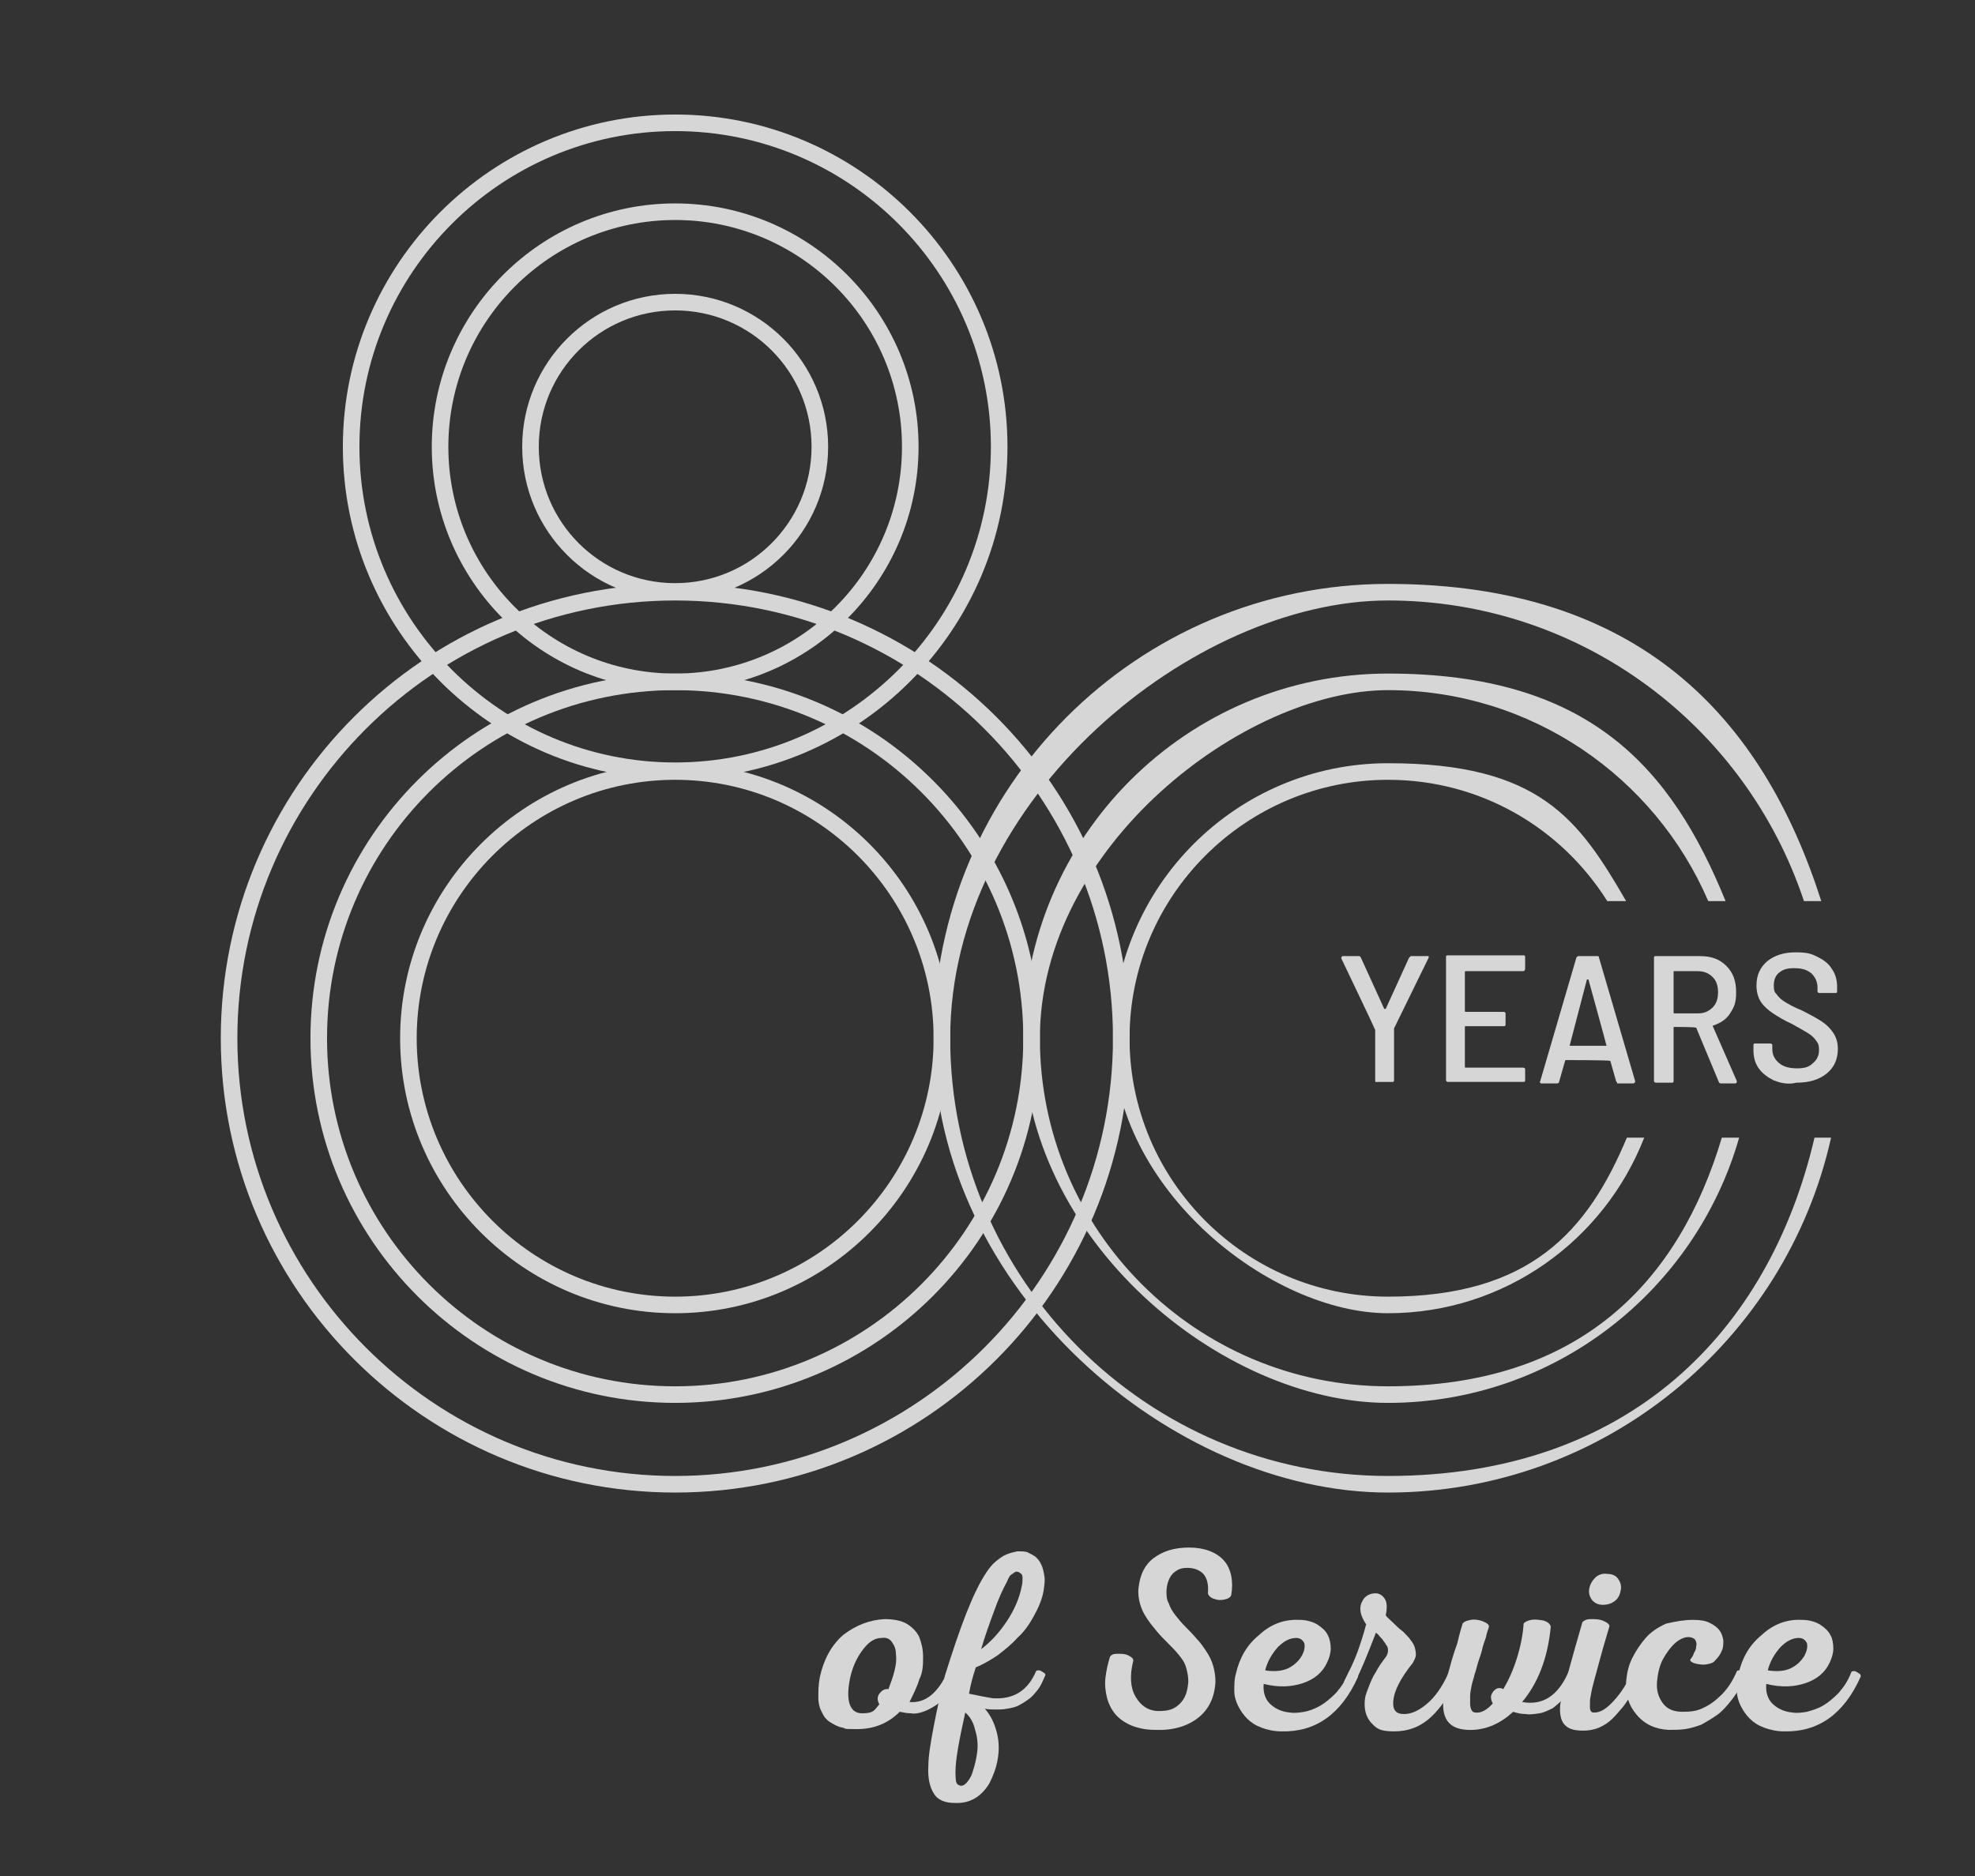 <svg viewBox="0 0 262.1 249" xmlns="http://www.w3.org/2000/svg"><rect x="0" y="0" width="262.1" height="249" fill="#333333" stroke="none"/><g fill="#fff" opacity=".8"><path d="m117.4 214.9c1.2 0 2.2.2 2.9.6s1.4 1.1 1.7 1.8c.3.8.5 1.6.5 2.6s0 2-.5 3c-.3 1-.8 2-1.3 3 2.1.2 3.8-1.2 5.1-4.1 0-.1.2-.1.4-.1s.4.1.6.3.2.3.2.5c-.4.9-.9 1.7-1.4 2.4s-1 1.2-1.5 1.5-1 .6-1.6.8-1.1.3-1.6.2c-.5 0-1-.1-1.5-.2-1.6 1.6-3.5 2.3-5.7 2.3s-1.3-.1-1.9-.2-1.1-.4-1.6-.7-.9-.8-1.1-1.3c-.3-.5-.5-1.2-.5-2s0-1.7.2-2.7c.5-2.3 1.5-4.2 3.1-5.6 1.7-1.3 3.5-2 5.5-2.1zm-.4 2.5c-1 0-1.8.6-2.6 1.7s-1.3 2.3-1.6 3.7c-.6 3 0 4.6 1.6 4.6s1.6-.4 2.3-1.2c-.3-.5-.3-1 0-1.4s.7-.7 1.2-.6c.3-.8.6-1.6.8-2.4s.3-1.5.2-2.2c0-.7-.2-1.2-.5-1.6-.3-.5-.8-.7-1.4-.6z"/><path d="m130.9 208.7c.4-.6.8-1.1 1.3-1.5s.9-.7 1.4-.9 1-.3 1.4-.4c.5 0 .9 0 1.3.1.4.2.8.4 1.1.6.3.3.6.6.8 1.1.2.4.3.9.4 1.5.1.5 0 1.2-.1 1.9-.2 1.2-.7 2.3-1.3 3.4s-1.3 2.1-2.2 2.9c-.8.9-1.7 1.6-2.6 2.3-.9.6-1.9 1.2-2.9 1.6-.4 1.2-.7 2.3-.9 3.5 1.4.3 2.5.5 3.1.6 2.8.2 4.7-1 5.8-3.6.1-.1.2-.1.4-.1s.4.2.6.3.3.3.2.4c-.3.7-.6 1.4-1 1.9s-.8 1-1.3 1.3c-.4.3-.9.6-1.3.8s-.9.3-1.5.4c-.5.1-1 .1-1.4.1s-.9 0-1.5-.1c.8.9 1.3 2 1.6 3.2s.3 2.4.1 3.5c-.2 1.2-.6 2.2-1.1 3.2-1.1 1.8-2.6 2.7-4.6 2.6-1.3 0-2.3-.4-2.8-1.3-.5-.8-.8-2-.7-3.6 0-1.3.3-3.1.7-5.2s.9-4.4 1.5-6.8c2-6.4 3.7-11 5.5-13.7zm-2.8 18.6c-.8 3.6-1.3 6.2-1.3 7.9s.2 1.6.6 1.8c.4.1.8-.2 1.2-.8.2-.3.4-.7.5-1.1.3-.9.5-1.8.6-2.7s0-1.9-.3-2.8c-.2-1-.7-1.8-1.3-2.3zm5.5-17.3c-.5.9-1.1 2.2-1.7 3.9-.6 1.6-1.2 3.3-1.7 5 1.3-1 2.4-2.2 3.4-3.7s1.7-3.1 2-4.7c.1-.4.1-.8.1-1.1s-.1-.5-.3-.6c-.1-.1-.3-.2-.5-.2s-.4.2-.7.4-.4.6-.6 1z"/><path d="m163.4 211.7c-.1.3-.4.5-.9.6s-.9.1-1.4-.1c-.4-.1-.7-.4-.8-.7.1-1.2-.1-2-.6-2.6-.5-.5-1.2-.8-2.1-.8s-1.3.2-1.9.7c-.5.5-.8 1.2-.9 2.3 0 .6 0 1.2.3 1.7.2.6.5 1.1.9 1.6s.8 1 1.3 1.5 1 1 1.5 1.6c.5.5.9 1.1 1.3 1.7s.7 1.2.9 1.9.3 1.4.3 2.1c-.1 2.1-.9 3.7-2.3 4.8s-3.3 1.7-5.7 1.6c-1.2 0-2.2-.2-3.2-.6-.9-.4-1.6-.9-2.1-1.5s-.9-1.4-1.1-2.2-.3-1.7-.2-2.6.3-1.8.6-2.8c.2-.3.5-.4 1-.4s1 0 1.4.2.7.4.7.7c-.5 2-.4 3.6.3 4.8s1.7 1.9 3.1 1.9 2.1-.3 2.8-1 1-1.6 1.1-2.9c0-.6-.1-1.2-.3-1.9s-.6-1.2-1-1.7-.9-1-1.4-1.5-1-1-1.5-1.6-.9-1.1-1.3-1.7-.7-1.2-.9-1.9-.3-1.5-.2-2.2c.2-1.7.8-3 2-3.9s2.7-1.4 4.7-1.4 3.6.6 4.6 1.7 1.3 2.8 1 4.6z"/><path d="m172.4 215c.9 0 1.7.2 2.4.6.6.4 1.1.8 1.4 1.4s.4 1.2.4 1.8-.2 1.3-.5 1.9c-.6 1.3-1.7 2.2-3.2 2.7s-3.2.6-5.2.1c-.1 1.1.2 2 .8 2.6s1.5 1.1 2.7 1.2c.6.1 1.3 0 1.9-.1s1.4-.4 2.1-.8 1.4-1 2.1-1.7c.7-.8 1.3-1.7 1.7-2.8.1-.1.2-.1.4-.1s.4.2.6.3c.2.2.3.3.2.5-2.2 4.9-5.6 7.3-10.1 7.2-1 0-1.9-.2-2.7-.5s-1.4-.7-1.9-1.2-.9-1.1-1.2-1.7-.5-1.3-.5-2 0-1.5.2-2.2c.5-2.2 1.5-3.9 3.1-5.2 1.5-1.4 3.3-2.1 5.3-2zm-.4 2.4c-.8 0-1.6.4-2.4 1.2-.8.9-1.4 1.9-1.7 3.1 1.2.2 2.3.1 3.1-.3s1.4-1 1.8-1.7c.3-.6.4-1.1.3-1.6-.2-.4-.5-.7-1.1-.7z"/><path d="m179.6 223.7c-.1.2-.4.2-.8 0s-.5-.4-.4-.6c.7-1.4 1.3-2.6 1.7-3.7s.8-2.3 1.2-3.8c-.8-1.2-1-2.2-.5-3.1.3-.6.8-.9 1.4-1 .7-.1 1.1.1 1.5.6s.4 1.3.2 2.3c.2.3.6.6 1 1s.8.8 1.1 1 .6.6 1 1c.3.4.6.8.7 1.1s.2.7.2 1.1-.2.7-.4 1.1c-1.6 2-2.5 3.7-2.6 5.1-.1 1.2.4 1.7 1.4 1.7s1.9-.4 3-1.3 2.1-2.3 2.9-4.1c.1-.1.2-.1.4-.1.2.1.4.2.6.3s.2.3.2.4c-1 2.2-2.1 3.9-3.5 5.2s-3 1.9-4.9 1.9-2.3-.4-2.9-1c-.7-.7-1-1.6-1-2.6s.2-1.4.5-2.2.6-1.5 1-2.1c.3-.6.8-1.3 1.4-2.1.1-.2.2-.5.2-.7s0-.5-.2-.7c-.1-.2-.3-.5-.4-.6-.1-.2-.3-.4-.5-.6-.2-.3-.4-.4-.5-.5-.9 2.3-1.8 4.7-3 7z"/><path d="m194.1 215.5c.2-.3.6-.4 1.1-.5s1.1 0 1.6.2.8.4.8.7c-.1.4-.3.8-.4 1.4-.2.6-.4 1.1-.5 1.6s-.3 1-.5 1.6-.3 1.2-.5 1.7c-.1.5-.3 1-.4 1.5s-.2 1-.2 1.4v1.1c0 .3.1.6.2.8s.3.3.5.3c.7.1 1.5-.3 2.3-1.2-.2-.4-.3-.8-.2-1.1s.3-.6.6-.8.7-.2 1 0c.7-1.2 1.3-2.5 1.8-4.1s.8-3.1.9-4.6c.1-.2.5-.4 1-.5.6-.1 1.1 0 1.7.1.5.2.8.4.9.8-.4 4.2-1.7 7.5-3.8 10 2.7.5 4.8-.8 6.2-4.1.1-.1.2-.1.4-.1s.4.1.6.3.2.3.2.5c-.5 1-1 1.9-1.6 2.6s-1.2 1.2-1.7 1.6c-.6.3-1.2.6-1.8.7-.7.1-1.3.2-1.8.1-.5 0-1.1-.1-1.7-.3-1.8 1.7-3.9 2.5-6 2.4-2.6-.1-3.6-1.6-3.2-4.5.1-1 .3-2 .6-3.1.3-1 .6-2.3 1.2-3.9.3-1.3.6-2.3.7-2.6z"/><path d="m210.1 229.7c-1.4 0-2.2-.3-2.7-1.1-.4-.7-.5-1.8-.2-3.2.5-1.9 1.4-5.3 2.8-10.1.2-.2.5-.4 1.1-.4s1.1 0 1.6.2.8.4.9.7c-.3 1.1-.7 2.3-1.1 3.8s-.7 2.6-.9 3.3-.4 1.5-.5 2.2c-.1.4-.1.7-.1.9v.7c0 .2.1.4.2.5s.2.1.4.1c.8 0 1.6-.5 2.6-1.6s1.8-2.4 2.4-3.8c.1-.1.2-.2.4-.1.2 0 .4.2.6.3s.2.3.2.5c-.3.7-.6 1.3-1 1.9s-.8 1.2-1.3 1.9c-.5.6-1 1.2-1.5 1.7s-1.1.9-1.8 1.2-1.4.4-2.1.4zm2.6-16.7c-.6 0-1-.2-1.4-.6-.3-.4-.5-.9-.4-1.5s.4-1.1.8-1.5 1-.6 1.6-.5c.6 0 1.1.2 1.4.6s.5.9.4 1.5-.3 1.1-.8 1.5c-.4.3-.9.5-1.6.5z"/><path d="m224.7 215c.9 0 1.6.1 2.2.4s1 .6 1.3 1 .4.8.5 1.3c0 .5 0 1-.2 1.4-.2.5-.5.9-.9 1.3-.2.3-.6.4-1.1.5s-1 0-1.5-.1c-.4-.1-.7-.3-.7-.5.2-.3.4-.5.5-.9.2-.3.3-.6.3-.9.1-.3 0-.6-.1-.8s-.3-.3-.7-.4c-.6-.1-1.3.2-1.9.7s-1.2 1.3-1.7 2.2-.7 2-.8 3c-.1 1.2.2 2.1.8 2.9s1.5 1.1 2.6 1.1 1.9-.1 2.7-.5c.9-.4 1.7-1 2.5-1.8s1.5-1.9 2-3.1c.1-.1.2-.1.4-.1s.4.2.6.3c.2.2.3.3.2.4-.5 1.2-1.1 2.2-1.8 3.1s-1.3 1.6-2 2.1-1.4.9-2.1 1.3c-.8.3-1.5.5-2.2.6s-1.4.1-2.2.1c-1.7-.1-3.1-.7-4.2-2s-1.5-2.7-1.4-4.4c.1-1.1.3-2.1.8-3.1s1.1-1.9 1.8-2.7 1.6-1.4 2.7-1.9c1.3-.3 2.4-.5 3.6-.5z"/><path d="m239.1 215c.9 0 1.7.2 2.4.6.6.4 1.1.8 1.4 1.4.3.5.4 1.2.4 1.8s-.2 1.3-.5 1.9c-.6 1.3-1.7 2.2-3.2 2.7s-3.2.6-5.2.1c-.1 1.1.2 2 .8 2.6s1.5 1.1 2.7 1.2c.6.1 1.3 0 1.9-.1.7-.2 1.4-.4 2.1-.8s1.4-1 2.1-1.7c.7-.8 1.3-1.7 1.7-2.8.1-.1.2-.1.4-.1s.4.2.6.3.3.3.2.5c-2.2 4.9-5.6 7.3-10.1 7.2-1 0-1.9-.2-2.7-.5s-1.4-.7-1.9-1.2-.9-1.1-1.2-1.7-.5-1.3-.5-2 0-1.5.2-2.2c.5-2.2 1.5-3.9 3.1-5.2 1.5-1.4 3.3-2.1 5.3-2zm-.4 2.4c-.8 0-1.6.4-2.4 1.2-.8.9-1.4 1.9-1.7 3.1 1.2.2 2.3.1 3.1-.3s1.4-1 1.8-1.7c.3-.6.4-1.1.3-1.6-.2-.4-.5-.7-1.1-.7z"/><path d="m213.3 119.6c-6.1-9.7-16.8-16.1-29.1-16.1-18.9 0-34.3 15.4-34.3 34.3s15.4 34.3 34.3 34.3 26.5-8.7 31.7-21.1h2.3c-5.3 13.6-18.5 23.3-34 23.3s-36.5-16.4-36.5-36.5 16.4-36.5 36.5-36.5 25.3 7.4 31.6 18.3z"/><path d="m239.4 119.6c-7.7-23.2-29.5-39.9-55.2-39.9s-58.1 26.1-58.1 58.1 26.1 58.1 58.1 58.1 50.6-19.2 56.6-44.9h2.2c-6 26.9-30.1 47.1-58.8 47.1s-60.3-27-60.3-60.3 27-60.3 60.3-60.3 49.7 17.7 57.5 42.1z"/><path d="m226.7 119.6c-7.1-16.5-23.5-28-42.5-28s-46.2 20.7-46.2 46.2 20.7 46.2 46.2 46.2 38.6-13.9 44.3-33h2.3c-5.8 20.3-24.5 35.2-46.6 35.2s-48.4-21.7-48.4-48.4 21.7-48.4 48.4-48.4 37.6 12.5 44.8 30.2h-2.4z"/><path d="m89.6 174.3c-20.1 0-36.5-16.4-36.5-36.5s16.4-36.5 36.5-36.5 36.5 16.4 36.5 36.5-16.4 36.5-36.5 36.5zm0-70.8c-18.9 0-34.3 15.4-34.3 34.3s15.4 34.3 34.3 34.3 34.3-15.4 34.3-34.3-15.4-34.3-34.3-34.3z"/><path d="m89.6 103.4c-24.3 0-44.1-19.8-44.1-44.1s19.8-44.1 44.1-44.1 44.1 19.8 44.1 44.1-19.8 44.1-44.1 44.1zm0-86c-23.1 0-41.9 18.8-41.9 41.9s18.8 41.9 41.9 41.9 41.9-18.8 41.9-41.9-18.8-41.9-41.9-41.9z"/><path d="m89.6 91.6c-17.8 0-32.3-14.5-32.3-32.3s14.5-32.3 32.3-32.3 32.3 14.5 32.3 32.3-14.5 32.3-32.3 32.3zm0-62.4c-16.6 0-30.1 13.5-30.1 30.1s13.5 30.1 30.1 30.1 30.1-13.5 30.1-30.1-13.5-30.1-30.1-30.1z"/><path d="m89.6 79.6c-11.2 0-20.3-9.1-20.3-20.3s9.1-20.3 20.3-20.3 20.3 9.1 20.3 20.3-9.1 20.3-20.3 20.3zm0-38.4c-10 0-18.1 8.1-18.1 18.1s8.1 18.1 18.1 18.1 18.1-8.1 18.1-18.1-8.1-18.1-18.1-18.1z"/><path d="m89.6 198.1c-33.2 0-60.3-27-60.3-60.3s27-60.3 60.3-60.3 60.3 27 60.3 60.3-27 60.3-60.3 60.3zm0-118.4c-32 0-58.1 26.1-58.1 58.1s26.1 58.1 58.1 58.1 58.1-26.1 58.1-58.1-26.1-58.1-58.1-58.1z"/><path d="m89.6 186.2c-26.7 0-48.4-21.7-48.4-48.4s21.7-48.4 48.4-48.4 48.4 21.7 48.4 48.4-21.7 48.4-48.4 48.4zm0-94.6c-25.5 0-46.2 20.7-46.2 46.2s20.7 46.2 46.2 46.2 46.2-20.7 46.2-46.2-20.7-46.2-46.2-46.2z"/><path d="m182.5 143.5v-6.8c0-.1-4.5-9.5-4.5-9.5 0-.2.1-.3.2-.3h2.1c.1 0 .2 0 .3.2l3.1 6.8h.2l3.1-6.8c.1 0 .1-.2.3-.2h2.1.2v.2l-4.6 9.4v6.9c0 .2-.1.2-.3.2h-2c-.1.1-.2 0-.2-.2z"/><path d="m202.1 128.9h-7.6q-.1 0-.1.1v5.2q0 .1.1.1h5c.2 0 .3.1.3.2v1.5c0 .2-.1.2-.3.2h-5q-.1 0-.1.1v5.3q0 .1.1.1h7.6c.2 0 .3.1.3.2v1.5c0 .2-.1.2-.3.2h-9.9c-.2 0-.3-.1-.3-.2v-16.4c0-.2.1-.2.3-.2h9.9c.2 0 .3 0 .3.2v1.5c0 .3-.1.4-.3.4z"/><path d="m214.5 143.6-.8-2.8h-.1c0-.1-5.8-.1-5.8-.1q-.1 0-.1.1l-.8 2.8c0 .1-.1.2-.3.2h-2c-.1 0-.2 0-.2-.1 0 0-.1-.1 0-.2l4.8-16.4s.1-.2.3-.2h2.4c.2 0 .3 0 .3.2l4.8 16.4c0 .2-.1.3-.3.3h-2.1s0-.1 0-.2zm-6.2-4.8q0 0 0 0h4.9c0-.1-2.4-8.8-2.4-8.8h-.2l-2.3 8.8q-.1 0 0 0z"/><path d="m228.1 143.6-3-7.2h-.1c0-.1-2.8-.1-2.8-.1q-.1 0-.1.1v7.1c0 .2-.1.2-.3.2h-2c-.2 0-.3-.1-.3-.2v-16.4c0-.2.1-.2.3-.2h5.8c1.5 0 2.6.4 3.5 1.3s1.3 2 1.3 3.5-.3 2-.8 2.8-1.3 1.3-2.2 1.6c-.1 0-.1.1-.1.1l3.2 7.3c0 .2-.1.3-.2.3h-2s-.2-.1-.2-.2zm-6-14.6v5.4q0 .1.1.1h3.2c.8 0 1.4-.3 1.9-.8s.7-1.2.7-2-.2-1.5-.7-2-1.1-.8-2-.8h-3.2z"/><path d="m235.4 143.4c-.8-.4-1.5-.9-2-1.6s-.7-1.5-.7-2.4v-.7c0-.2.1-.2.3-.2h1.9c.2 0 .3.1.3.2v.5c0 .8.3 1.4.9 1.9s1.4.7 2.4.7 1.6-.2 2.1-.7c.5-.4.8-1 .8-1.7s-.1-.9-.4-1.3-.6-.7-1.1-1-1.2-.7-2.1-1.2c-1.1-.5-1.9-1-2.5-1.4s-1.2-.9-1.6-1.5-.6-1.4-.6-2.2c0-1.4.5-2.4 1.4-3.2 1-.8 2.2-1.2 3.8-1.2s2.1.2 2.9.6 1.5.9 1.9 1.6c.5.7.7 1.5.7 2.4v.6c0 .2-.1.2-.3.2h-2c-.2 0-.3-.1-.3-.2v-.5c0-.8-.3-1.4-.8-1.9-.6-.5-1.3-.7-2.3-.7s-1.5.2-2 .6-.7 1-.7 1.7.1.9.4 1.2c.2.3.6.7 1.1 1s1.2.7 2.2 1.1c1.2.6 2.1 1.1 2.7 1.5s1.1.9 1.5 1.5.6 1.3.6 2.1c0 1.4-.5 2.5-1.5 3.3s-2.3 1.2-4 1.2c-1.2.3-2.2 0-3-.3z"/></g></svg>